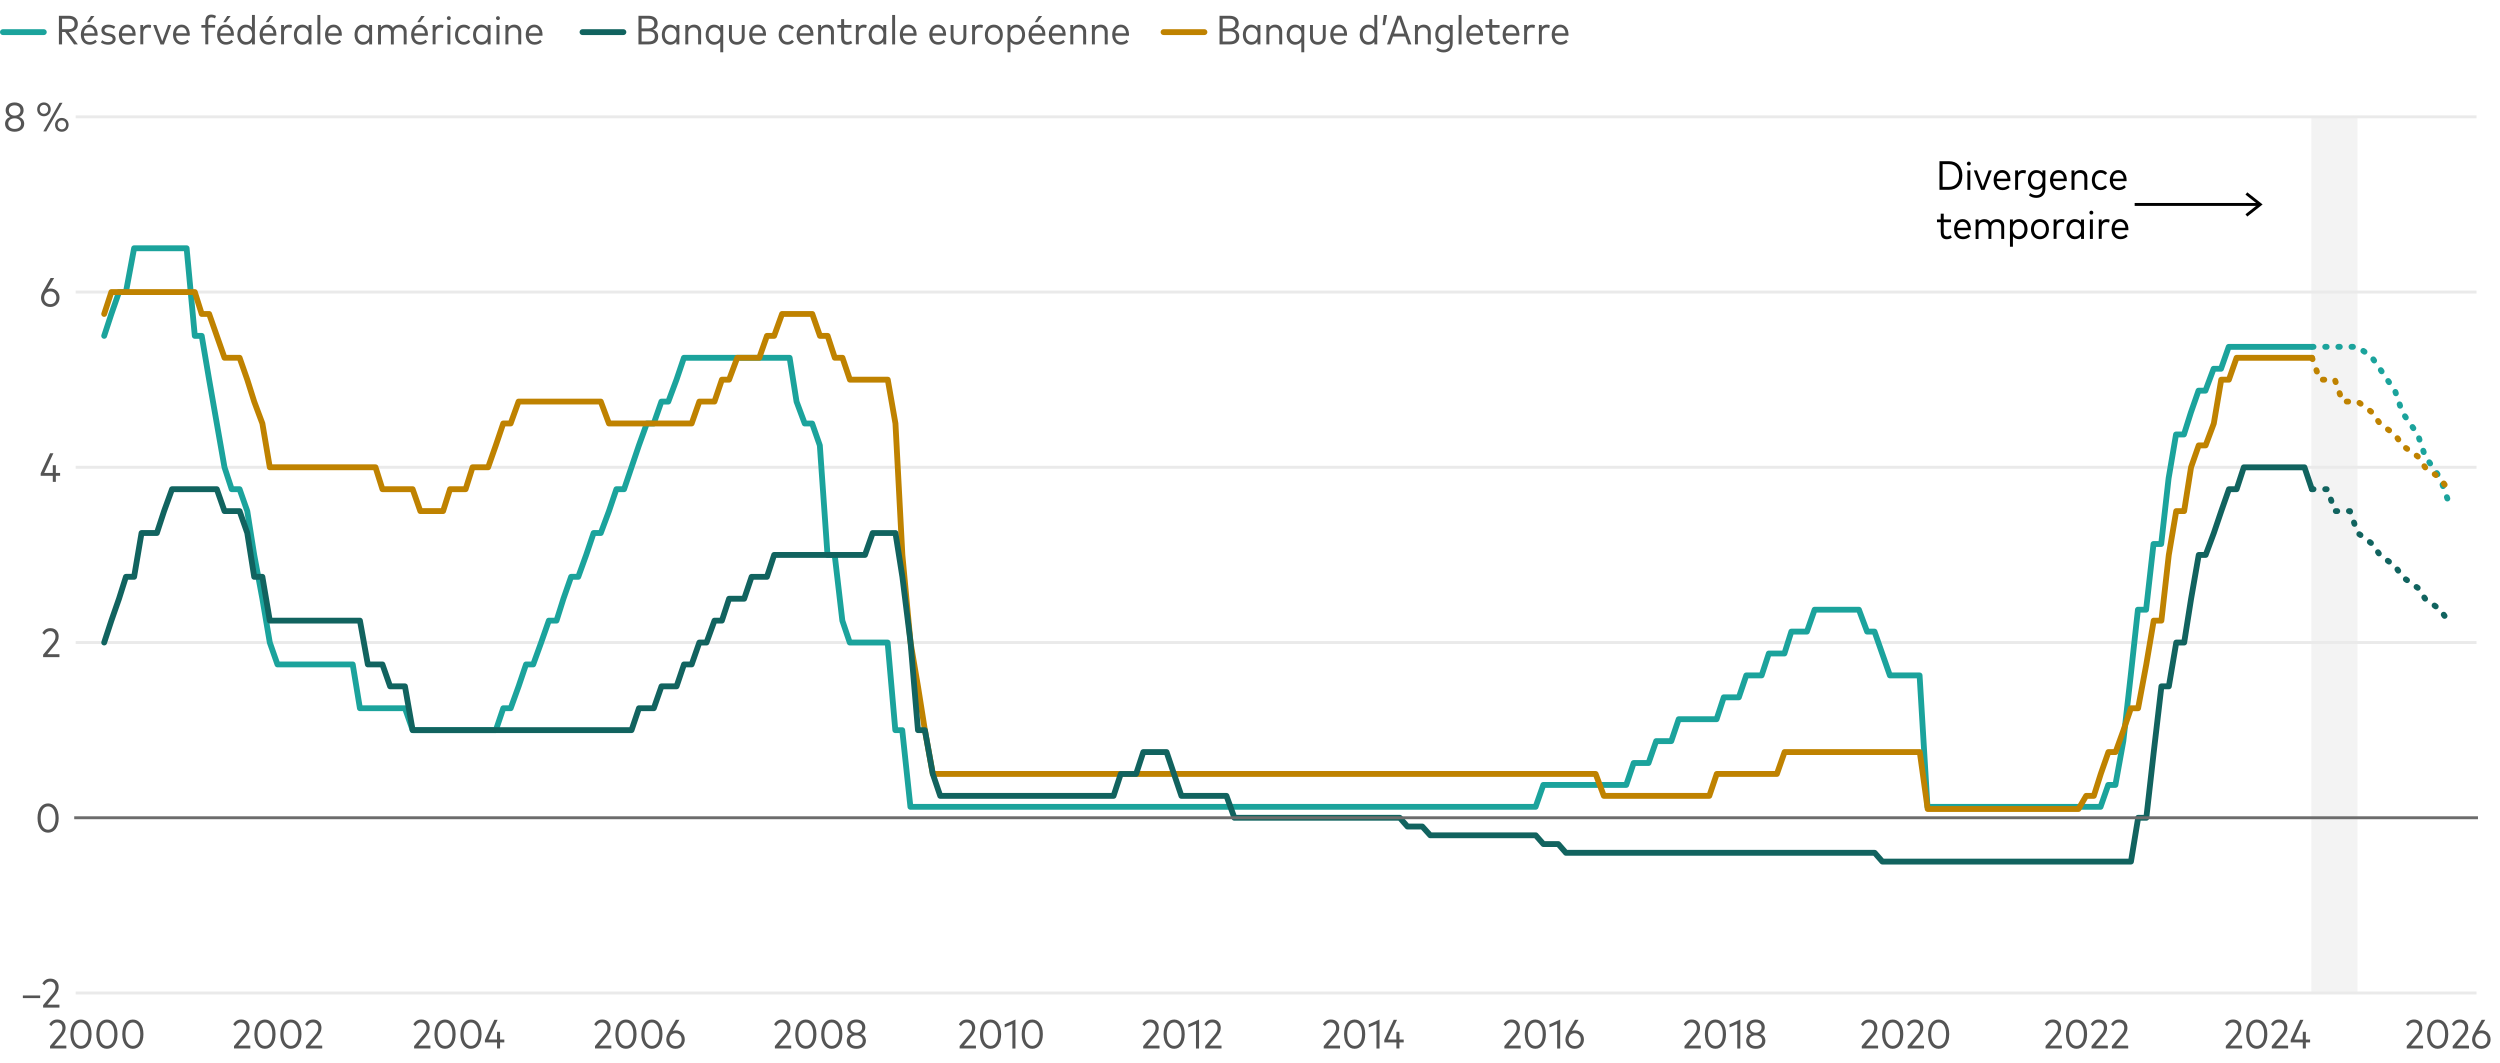 <?xml version="1.0" encoding="UTF-8"?>
<svg id="exportSvg" xmlns="http://www.w3.org/2000/svg" xmlns:xlink="http://www.w3.org/1999/xlink" viewBox="0 0 856 364">
  <defs>
    <style>
      .cls-1, .cls-2, .cls-3, .cls-4, .cls-5, .cls-6, .cls-7, .cls-8, .cls-9, .cls-10, .cls-11, .cls-12, .cls-13 {
        fill: none;
      }

      .cls-1, .cls-2, .cls-3, .cls-5, .cls-6, .cls-7, .cls-8, .cls-10, .cls-12 {
        stroke-linecap: round;
        stroke-width: 2px;
      }

      .cls-1, .cls-2, .cls-6 {
        stroke: #1ba39c;
      }

      .cls-14 {
        fill: #545454;
      }

      .cls-14, .cls-4, .cls-15, .cls-16 {
        stroke-width: 0px;
      }

      .cls-2, .cls-3, .cls-6, .cls-7, .cls-8, .cls-12 {
        stroke-linejoin: round;
      }

      .cls-17 {
        clip-path: url(#clippath);
      }

      .cls-3, .cls-6, .cls-7 {
        stroke-dasharray: 0 0 .5 4;
      }

      .cls-3, .cls-8, .cls-10 {
        stroke: #11635f;
      }

      .cls-5, .cls-7, .cls-12 {
        stroke: #bf8200;
      }

      .cls-15 {
        fill: rgba(136, 136, 136, .1);
      }

      .cls-16 {
        fill: #000;
      }

      .cls-9 {
        stroke: #000;
      }

      .cls-11 {
        stroke: #eaeaea;
      }

      .cls-18 {
        isolation: isolate;
      }

      .cls-13 {
        stroke: #6c6c6c;
        stroke-linecap: square;
      }
    </style>
    <clipPath id="clippath">
      <rect class="cls-4" width="856" height="364"/>
    </clipPath>
  </defs>
  <g id="_svelte-dw-svg" data-name="  svelte-dw-svg">
    <g id="outer-container-svg_dw-chart-styles-svg_datawrapper-hX7iH-1d43c0f-svg_svelte-13lpkhe-svg_static-svg" data-name="outer-container-svg dw-chart-styles-svg datawrapper-hX7iH-1d43c0f-svg svelte-13lpkhe-svg static-svg">
      <g id="chart-svg">
        <rect class="cls-15" x="791.41" y="40" width="15.8" height="300"/>
        <g class="cls-17">
          <g id="svg-main-svg">
            <g id="group-svg">
              <g id="y-grid-svg">
                <g id="y-grid-lines-svg_grid-y-svg_datawrapper-hX7iH-uc3g0i-svg" data-name="y-grid-lines-svg grid-y-svg datawrapper-hX7iH-uc3g0i-svg">
                  <line class="cls-11" x1="25.91" y1="40" x2="847.96" y2="40"/>
                  <line class="cls-11" x1="25.91" y1="100" x2="847.96" y2="100"/>
                  <line class="cls-11" x1="25.91" y1="160" x2="847.96" y2="160"/>
                  <line class="cls-11" x1="25.91" y1="220" x2="847.96" y2="220"/>
                  <line class="cls-11" x1="25.91" y1="340" x2="847.96" y2="340"/>
                </g>
              </g>
              <g id="lines-svg">
                <g id="US-svg_federal-svg_funds-svg_rate-svg" data-name="US-svg federal-svg funds-svg rate-svg">
                  <path id="US_federal_funds_rate" data-name="US federal funds rate" class="cls-2" d="M35.67,115l2.46-7.5,2.62-7.5h2.37l2.8-15h17.98l2.8,30h2.37l2.54,15,2.63,15,2.63,15,2.46,7.5h2.71l2.63,7.5,2.37,15,2.8,15,2.54,15,2.63,7.5h25.77l2.46,15h15.43l2.63,7.5h28.49l2.54-7.5h2.54l2.71-7.5,2.54-7.5h2.46l2.72-7.5,2.63-7.5h2.63l2.37-7.5,2.62-7.5h2.46l2.71-7.5,2.54-7.5h2.46l2.8-7.5,2.54-7.5h2.63l2.54-7.5,2.54-7.5,2.71-7.5h2.37l2.62-7.5h2.37l2.8-7.5,2.54-7.5h36.2l2.37,15,2.8,7.5h2.54l2.63,7.5,2.63,37.5h2.46l2.62,22.5,2.54,7.5h12.97l2.63,30h2.37l2.8,26.25h214.07l2.63-7.5h28.4l2.54-7.5h5.09l2.62-7.5h5.17l2.54-7.5h12.97l2.46-7.5h5.17l2.54-7.5h5.26l2.46-7.5h5.34l2.37-7.5h5.34l2.63-7.5h15.17l2.8,7.5h2.54l2.63,7.5,2.63,7.5h10.17l2.71,45h59.26l2.62-7.5h2.46l2.71-15,2.54-22.5,2.46-22.5h2.8l2.54-22.5h2.63l2.54-22.5,2.54-15h2.71l2.37-7.5,2.62-7.5h2.37l2.8-7.5h2.54l2.63-7.5h28.4"/>
                </g>
                <g id="US-svg_federal-svg_funds-svg_rate-svg_forecast-svg" data-name="US-svg federal-svg funds-svg rate-svg forecast-svg">
                  <path id="US_federal_funds_rate_forecast" data-name="US federal funds rate forecast" class="cls-6" d="M791.65,118.75h15.6l2.63,1.88,2.37,1.88,2.62,3.75,2.54,3.75,2.63,3.75,2.54,7.5,2.63,3.75,2.63,3.75,2.54,7.5,2.63,3.75,2.54,3.75,2.63,7.5"/>
                </g>
                <g id="BoE-svg_Bank-svg_Rate-svg" data-name="BoE-svg Bank-svg Rate-svg">
                  <path id="BoE_Bank_Rate" data-name="BoE Bank Rate" class="cls-12" d="M35.67,107.5l2.46-7.5h28.57l2.37,7.5h2.54l2.63,7.5,2.63,7.5h5.17l2.63,7.5,2.37,7.5,2.8,7.5,2.54,15h36.2l2.37,7.5h10.34l2.63,7.5h7.8l2.37-7.5h5.34l2.37-7.5h5.34l2.63-7.5,2.54-7.5h2.54l2.71-7.5h28.15l2.8,7.5h28.32l2.63-7.5h5.18l2.54-7.5h2.46l2.8-7.5h7.54l2.63-7.5h2.46l2.71-7.5h10.35l2.63,7.5h2.63l2.46,7.5h2.62l2.54,7.5h12.97l2.63,15,2.37,45,2.8,30,2.54,15,2.37,15,2.71,15h226.96l2.8,7.5h36.12l2.54-7.5h20.6l2.63-7.5h46.29l2.71,19.5h51.63l2.63-4.5h2.63l2.37-7.5,2.62-7.5h2.46l2.71-7.5,2.54-7.5h2.46l2.8-15,2.54-15h2.63l2.54-22.5,2.54-15h2.71l2.37-15,2.62-7.5h2.37l2.8-7.5,2.54-15h2.63l2.63-7.5h25.77"/>
                </g>
                <g id="BoE-svg_Bank-svg_Rate-svg_forecast-svg" data-name="BoE-svg Bank-svg Rate-svg forecast-svg">
                  <path id="BoE_Bank_Rate_forecast" data-name="BoE Bank Rate forecast" class="cls-7" d="M791.65,122.5l2.63,7.5h5.17l2.63,7.5h5.17l2.63,1.88,2.37,1.88,2.62,3.75,2.54,1.88,2.63,1.88,2.54,3.75,2.63,1.88,2.63,1.88,2.54,3.75,2.63,1.88,2.54,1.88,2.63,3.75"/>
                </g>
                <g id="ECB-svg_deposit-svg_rate-svg" data-name="ECB-svg deposit-svg rate-svg">
                  <path id="ECB_deposit_rate" data-name="ECB deposit rate" class="cls-8" d="M35.67,220l2.46-7.5,2.62-7.5,2.37-7.5h2.8l2.54-15h5.26l2.46-7.5,2.72-7.5h15.34l2.63,7.5h5.17l2.63,7.5,2.37,15h2.8l2.54,15h30.86l2.71,15h5l2.62,7.5h5.09l2.63,15h74.95l2.54-7.5h5.09l2.62-7.5h5.17l2.54-7.5h2.63l2.63-7.5h2.46l2.72-7.5h2.54l2.46-7.5h5.17l2.54-7.5h5.26l2.46-7.5h31.11l2.63-7.5h7.8l2.37,15,2.8,22.5,2.54,30h2.37l2.71,15,2.54,7.5h59.35l2.46-7.5h5.26l2.46-7.5h7.97l2.54,7.5,2.54,7.5h15.43l2.71,7.5h56.63l2.63,3h5.09l2.71,3h36.12l2.63,3h5.09l2.62,3h105.72l2.63,3h85.12l2.46-15h2.8l2.54-22.5,2.63-22.5h2.54l2.54-15h2.71l2.37-15,2.62-15h2.37l2.8-7.5,2.54-7.5,2.63-7.5h2.63l2.46-7.5h20.77l2.54,7.5"/>
                </g>
                <g id="ECB-svg_deposit-svg_rate-svg_forecast-svg" data-name="ECB-svg deposit-svg rate-svg forecast-svg">
                  <path id="ECB_deposit_rate_forecast" data-name="ECB deposit rate forecast" class="cls-3" d="M791.65,167.5h5.26l2.54,7.5h5.18l2.63,7.5,2.63,1.88,2.37,1.88,2.62,3.75,2.54,1.88,2.63,1.88,2.54,3.75,2.63,1.88,2.63,1.88,2.54,3.75,2.63,1.88,2.54,1.88,2.63,3.75"/>
                </g>
              </g>
              <g id="x-grid-svg">
                <g id="x-tick-labels-svg_date-axis-svg_grid-x-svg_datawrapper-hX7iH-7mwb1b-svg" data-name="x-tick-labels-svg date-axis-svg grid-x-svg datawrapper-hX7iH-7mwb1b-svg">
                  <g class="cls-18">
                    <g class="cls-18">
                      <path class="cls-14" d="M17.13,359v-.83l3.34-4.01c.53-.63.9-1.32.9-2.16,0-1.07-.64-1.9-1.82-1.9-1,0-1.56.57-1.97,1.25l-.71-.62c.46-.81,1.27-1.65,2.75-1.65,1.81,0,2.84,1.23,2.84,2.88,0,1.16-.55,2.04-1.18,2.8l-2.7,3.25h4.14v.99h-5.58Z"/>
                      <path class="cls-14" d="M24.11,354.1c0-3.21,1.55-5.01,3.62-5.01s3.62,1.8,3.62,5.01-1.55,5.01-3.62,5.01-3.62-1.8-3.62-5.01ZM30.26,354.1c0-2.63-1.09-4-2.54-4s-2.54,1.37-2.54,4,1.09,4,2.54,4,2.54-1.37,2.54-4Z"/>
                      <path class="cls-14" d="M32.99,354.1c0-3.21,1.55-5.01,3.62-5.01s3.62,1.8,3.62,5.01-1.55,5.01-3.62,5.01-3.62-1.8-3.62-5.01ZM39.15,354.1c0-2.63-1.09-4-2.54-4s-2.54,1.37-2.54,4,1.09,4,2.54,4,2.54-1.37,2.54-4Z"/>
                      <path class="cls-14" d="M41.87,354.1c0-3.21,1.55-5.01,3.62-5.01s3.62,1.8,3.62,5.01-1.55,5.01-3.62,5.01-3.62-1.8-3.62-5.01ZM48.03,354.1c0-2.63-1.09-4-2.54-4s-2.54,1.37-2.54,4,1.09,4,2.54,4,2.54-1.37,2.54-4Z"/>
                    </g>
                  </g>
                  <g class="cls-18">
                    <g class="cls-18">
                      <path class="cls-14" d="M80.12,359v-.83l3.34-4.01c.53-.63.9-1.32.9-2.16,0-1.07-.64-1.9-1.82-1.9-1,0-1.56.57-1.97,1.25l-.71-.62c.46-.81,1.27-1.65,2.75-1.65,1.81,0,2.84,1.23,2.84,2.88,0,1.16-.55,2.04-1.18,2.8l-2.7,3.25h4.14v.99h-5.58Z"/>
                      <path class="cls-14" d="M87.1,354.1c0-3.21,1.55-5.01,3.62-5.01s3.62,1.8,3.62,5.01-1.55,5.01-3.62,5.01-3.62-1.8-3.62-5.01ZM93.25,354.1c0-2.63-1.09-4-2.54-4s-2.54,1.37-2.54,4,1.09,4,2.54,4,2.54-1.37,2.54-4Z"/>
                      <path class="cls-14" d="M95.98,354.1c0-3.21,1.55-5.01,3.62-5.01s3.62,1.8,3.62,5.01-1.55,5.01-3.62,5.01-3.62-1.8-3.62-5.01ZM102.13,354.1c0-2.63-1.09-4-2.54-4s-2.54,1.37-2.54,4,1.09,4,2.54,4,2.54-1.37,2.54-4Z"/>
                      <path class="cls-14" d="M104.74,359v-.83l3.34-4.01c.53-.63.9-1.32.9-2.16,0-1.07-.64-1.9-1.82-1.9-1,0-1.56.57-1.97,1.25l-.71-.62c.46-.81,1.27-1.65,2.75-1.65,1.81,0,2.84,1.23,2.84,2.88,0,1.16-.55,2.04-1.18,2.8l-2.7,3.25h4.14v.99h-5.57Z"/>
                    </g>
                  </g>
                  <g class="cls-18">
                    <g class="cls-18">
                      <path class="cls-14" d="M141.79,359v-.83l3.34-4.01c.53-.63.9-1.32.9-2.16,0-1.07-.64-1.9-1.82-1.9-1,0-1.56.57-1.97,1.25l-.71-.62c.46-.81,1.27-1.65,2.75-1.65,1.81,0,2.84,1.23,2.84,2.88,0,1.16-.55,2.04-1.18,2.8l-2.7,3.25h4.14v.99h-5.58Z"/>
                      <path class="cls-14" d="M148.76,354.1c0-3.21,1.55-5.01,3.62-5.01s3.62,1.8,3.62,5.01-1.55,5.01-3.62,5.01-3.62-1.8-3.62-5.01ZM154.92,354.1c0-2.63-1.09-4-2.54-4s-2.54,1.37-2.54,4,1.09,4,2.54,4,2.54-1.37,2.54-4Z"/>
                      <path class="cls-14" d="M157.64,354.1c0-3.21,1.55-5.01,3.62-5.01s3.62,1.8,3.62,5.01-1.55,5.01-3.62,5.01-3.62-1.8-3.62-5.01ZM163.8,354.1c0-2.63-1.09-4-2.54-4s-2.54,1.37-2.54,4,1.09,4,2.54,4,2.54-1.37,2.54-4Z"/>
                      <path class="cls-14" d="M170.18,359v-2.09h-4.15v-.82l3.22-6.9h1.14l-3.14,6.74h2.93v-2.64h1.04v2.64h1.46v.98h-1.46v2.09h-1.04Z"/>
                    </g>
                  </g>
                  <g class="cls-18">
                    <g class="cls-18">
                      <path class="cls-14" d="M203.73,359v-.83l3.34-4.01c.53-.63.9-1.32.9-2.16,0-1.07-.64-1.9-1.82-1.9-1,0-1.56.57-1.97,1.25l-.71-.62c.46-.81,1.27-1.65,2.75-1.65,1.81,0,2.84,1.23,2.84,2.88,0,1.16-.55,2.04-1.18,2.8l-2.7,3.25h4.14v.99h-5.58Z"/>
                      <path class="cls-14" d="M210.71,354.1c0-3.21,1.55-5.01,3.62-5.01s3.62,1.8,3.62,5.01-1.55,5.01-3.62,5.01-3.62-1.8-3.62-5.01ZM216.86,354.1c0-2.63-1.09-4-2.54-4s-2.54,1.37-2.54,4,1.09,4,2.54,4,2.54-1.37,2.54-4Z"/>
                      <path class="cls-14" d="M219.59,354.1c0-3.21,1.55-5.01,3.62-5.01s3.62,1.8,3.62,5.01-1.55,5.01-3.62,5.01-3.62-1.8-3.62-5.01ZM225.75,354.1c0-2.63-1.09-4-2.54-4s-2.54,1.37-2.54,4,1.09,4,2.54,4,2.54-1.37,2.54-4Z"/>
                      <path class="cls-14" d="M228.14,355.95c0-.76.24-1.46.66-2.19l2.61-4.57h1.22l-2.27,3.84c.31-.15.69-.23,1.12-.23,1.7,0,2.99,1.33,2.99,3.14s-1.33,3.17-3.17,3.17-3.17-1.34-3.17-3.16ZM233.4,355.95c0-1.28-.86-2.18-2.09-2.18s-2.09.9-2.09,2.18.87,2.19,2.09,2.19,2.09-.9,2.09-2.19Z"/>
                    </g>
                  </g>
                  <g class="cls-18">
                    <g class="cls-18">
                      <path class="cls-14" d="M265.32,359v-.83l3.34-4.01c.53-.63.9-1.32.9-2.16,0-1.07-.64-1.9-1.82-1.9-1,0-1.56.57-1.97,1.25l-.71-.62c.46-.81,1.27-1.65,2.75-1.65,1.81,0,2.84,1.23,2.84,2.88,0,1.16-.55,2.04-1.18,2.8l-2.7,3.25h4.14v.99h-5.58Z"/>
                      <path class="cls-14" d="M272.3,354.1c0-3.21,1.55-5.01,3.62-5.01s3.62,1.8,3.62,5.01-1.55,5.01-3.62,5.01-3.62-1.8-3.62-5.01ZM278.45,354.1c0-2.63-1.09-4-2.54-4s-2.54,1.37-2.54,4,1.09,4,2.54,4,2.54-1.37,2.54-4Z"/>
                      <path class="cls-14" d="M281.18,354.1c0-3.21,1.55-5.01,3.62-5.01s3.62,1.8,3.62,5.01-1.55,5.01-3.62,5.01-3.62-1.8-3.62-5.01ZM287.33,354.1c0-2.63-1.09-4-2.54-4s-2.54,1.37-2.54,4,1.09,4,2.54,4,2.54-1.37,2.54-4Z"/>
                      <path class="cls-14" d="M289.93,356.39c0-1.25.76-1.99,1.73-2.35-.86-.37-1.52-1.11-1.52-2.3,0-1.69,1.37-2.66,3.07-2.66s3.07.97,3.07,2.66c0,1.19-.66,1.93-1.52,2.3.97.36,1.73,1.11,1.73,2.35,0,1.74-1.48,2.72-3.28,2.72s-3.28-.98-3.28-2.72ZM295.4,356.32c0-1.18-.98-1.81-2.19-1.81s-2.19.63-2.19,1.81.98,1.82,2.19,1.82,2.19-.62,2.19-1.82ZM295.2,351.81c0-1.15-.89-1.74-1.99-1.74s-1.98.59-1.98,1.74.88,1.78,1.98,1.78,1.99-.61,1.99-1.78Z"/>
                    </g>
                  </g>
                  <g class="cls-18">
                    <g class="cls-18">
                      <path class="cls-14" d="M328.58,359v-.83l3.34-4.01c.53-.63.9-1.32.9-2.16,0-1.07-.64-1.9-1.82-1.9-1,0-1.56.57-1.97,1.25l-.71-.62c.46-.81,1.27-1.65,2.75-1.65,1.81,0,2.84,1.23,2.84,2.88,0,1.16-.55,2.04-1.18,2.8l-2.7,3.25h4.14v.99h-5.58Z"/>
                      <path class="cls-14" d="M335.55,354.1c0-3.21,1.55-5.01,3.62-5.01s3.62,1.8,3.62,5.01-1.55,5.01-3.62,5.01-3.62-1.8-3.62-5.01ZM341.71,354.1c0-2.63-1.09-4-2.54-4s-2.54,1.37-2.54,4,1.09,4,2.54,4,2.54-1.37,2.54-4Z"/>
                      <path class="cls-14" d="M346.64,359v-8.38l-2.63,1.17v-1.08l3.68-1.62v9.92h-1.04Z"/>
                      <path class="cls-14" d="M349.83,354.1c0-3.21,1.55-5.01,3.62-5.01s3.62,1.8,3.62,5.01-1.55,5.01-3.62,5.01-3.62-1.8-3.62-5.01ZM355.98,354.1c0-2.63-1.09-4-2.54-4s-2.54,1.37-2.54,4,1.09,4,2.54,4,2.54-1.37,2.54-4Z"/>
                    </g>
                  </g>
                  <g class="cls-18">
                    <g class="cls-18">
                      <path class="cls-14" d="M391.43,359v-.83l3.34-4.01c.53-.63.9-1.32.9-2.16,0-1.07-.64-1.9-1.82-1.9-1,0-1.56.57-1.97,1.25l-.71-.62c.46-.81,1.27-1.65,2.75-1.65,1.81,0,2.84,1.23,2.84,2.88,0,1.16-.55,2.04-1.18,2.8l-2.7,3.25h4.14v.99h-5.58Z"/>
                      <path class="cls-14" d="M398.41,354.1c0-3.21,1.55-5.01,3.62-5.01s3.62,1.8,3.62,5.01-1.55,5.01-3.62,5.01-3.62-1.8-3.62-5.01ZM404.56,354.1c0-2.63-1.09-4-2.54-4s-2.54,1.37-2.54,4,1.09,4,2.54,4,2.54-1.37,2.54-4Z"/>
                      <path class="cls-14" d="M409.5,359v-8.38l-2.63,1.17v-1.08l3.68-1.62v9.92h-1.04Z"/>
                      <path class="cls-14" d="M412.66,359v-.83l3.34-4.01c.53-.63.9-1.32.9-2.16,0-1.07-.64-1.9-1.82-1.9-1,0-1.56.57-1.97,1.25l-.71-.62c.46-.81,1.27-1.65,2.75-1.65,1.81,0,2.84,1.23,2.84,2.88,0,1.16-.55,2.04-1.18,2.8l-2.7,3.25h4.14v.99h-5.58Z"/>
                    </g>
                  </g>
                  <g class="cls-18">
                    <g class="cls-18">
                      <path class="cls-14" d="M453.24,359v-.83l3.34-4.01c.53-.63.9-1.32.9-2.16,0-1.07-.64-1.9-1.82-1.9-1,0-1.56.57-1.97,1.25l-.71-.62c.46-.81,1.27-1.65,2.75-1.65,1.81,0,2.84,1.23,2.84,2.88,0,1.16-.55,2.04-1.18,2.8l-2.7,3.25h4.14v.99h-5.58Z"/>
                      <path class="cls-14" d="M460.21,354.1c0-3.21,1.55-5.01,3.62-5.01s3.62,1.8,3.62,5.01-1.55,5.01-3.62,5.01-3.62-1.8-3.62-5.01ZM466.36,354.1c0-2.63-1.09-4-2.54-4s-2.54,1.37-2.54,4,1.09,4,2.54,4,2.54-1.37,2.54-4Z"/>
                      <path class="cls-14" d="M471.3,359v-8.38l-2.63,1.17v-1.08l3.68-1.62v9.92h-1.04Z"/>
                      <path class="cls-14" d="M478.13,359v-2.09h-4.15v-.82l3.22-6.9h1.14l-3.14,6.74h2.93v-2.64h1.04v2.64h1.46v.98h-1.46v2.09h-1.04Z"/>
                    </g>
                  </g>
                  <g class="cls-18">
                    <g class="cls-18">
                      <path class="cls-14" d="M515.1,359v-.83l3.34-4.01c.53-.63.9-1.32.9-2.16,0-1.07-.64-1.9-1.82-1.9-1,0-1.56.57-1.97,1.25l-.71-.62c.46-.81,1.27-1.65,2.75-1.65,1.81,0,2.84,1.23,2.84,2.88,0,1.16-.55,2.04-1.18,2.8l-2.7,3.25h4.14v.99h-5.58Z"/>
                      <path class="cls-14" d="M522.07,354.1c0-3.21,1.55-5.01,3.62-5.01s3.62,1.8,3.62,5.01-1.55,5.01-3.62,5.01-3.62-1.8-3.62-5.01ZM528.23,354.1c0-2.63-1.09-4-2.54-4s-2.54,1.37-2.54,4,1.09,4,2.54,4,2.54-1.37,2.54-4Z"/>
                      <path class="cls-14" d="M533.16,359v-8.38l-2.63,1.17v-1.08l3.68-1.62v9.92h-1.04Z"/>
                      <path class="cls-14" d="M536.01,355.95c0-.76.24-1.46.66-2.19l2.61-4.57h1.22l-2.27,3.84c.31-.15.69-.23,1.12-.23,1.7,0,2.99,1.33,2.99,3.14s-1.33,3.17-3.17,3.17-3.17-1.34-3.17-3.16ZM541.27,355.95c0-1.28-.86-2.18-2.09-2.18s-2.09.9-2.09,2.18.87,2.19,2.09,2.19,2.09-.9,2.09-2.19Z"/>
                    </g>
                  </g>
                  <g class="cls-18">
                    <g class="cls-18">
                      <path class="cls-14" d="M576.77,359v-.83l3.34-4.01c.53-.63.9-1.32.9-2.16,0-1.07-.64-1.9-1.82-1.9-1,0-1.56.57-1.97,1.25l-.71-.62c.46-.81,1.27-1.65,2.75-1.65,1.81,0,2.84,1.23,2.84,2.88,0,1.16-.55,2.04-1.18,2.8l-2.7,3.25h4.14v.99h-5.58Z"/>
                      <path class="cls-14" d="M583.74,354.1c0-3.21,1.55-5.01,3.62-5.01s3.62,1.8,3.62,5.01-1.55,5.01-3.62,5.01-3.62-1.8-3.62-5.01ZM589.9,354.1c0-2.63-1.09-4-2.54-4s-2.54,1.37-2.54,4,1.09,4,2.54,4,2.54-1.37,2.54-4Z"/>
                      <path class="cls-14" d="M594.83,359v-8.38l-2.63,1.17v-1.08l3.68-1.62v9.92h-1.04Z"/>
                      <path class="cls-14" d="M597.89,356.39c0-1.25.76-1.99,1.73-2.35-.86-.37-1.52-1.11-1.52-2.3,0-1.69,1.37-2.66,3.07-2.66s3.08.97,3.08,2.66c0,1.19-.66,1.93-1.52,2.3.97.36,1.73,1.11,1.73,2.35,0,1.74-1.48,2.72-3.29,2.72s-3.28-.98-3.28-2.72ZM603.35,356.32c0-1.18-.98-1.81-2.19-1.81s-2.18.63-2.18,1.81.98,1.82,2.18,1.82,2.19-.62,2.19-1.82ZM603.16,351.81c0-1.15-.89-1.74-1.99-1.74s-1.98.59-1.98,1.74.88,1.78,1.98,1.78,1.99-.61,1.99-1.78Z"/>
                    </g>
                  </g>
                  <g class="cls-18">
                    <g class="cls-18">
                      <path class="cls-14" d="M637.47,359v-.83l3.34-4.01c.53-.63.9-1.32.9-2.16,0-1.07-.64-1.9-1.82-1.9-1,0-1.56.57-1.97,1.25l-.71-.62c.46-.81,1.28-1.65,2.75-1.65,1.81,0,2.84,1.23,2.84,2.88,0,1.16-.55,2.04-1.18,2.8l-2.7,3.25h4.14v.99h-5.58Z"/>
                      <path class="cls-14" d="M644.44,354.1c0-3.21,1.55-5.01,3.62-5.01s3.62,1.8,3.62,5.01-1.55,5.01-3.62,5.01-3.62-1.8-3.62-5.01ZM650.59,354.1c0-2.63-1.09-4-2.54-4s-2.54,1.37-2.54,4,1.09,4,2.54,4,2.54-1.37,2.54-4Z"/>
                      <path class="cls-14" d="M653.2,359v-.83l3.34-4.01c.53-.63.9-1.32.9-2.16,0-1.07-.64-1.9-1.82-1.9-1,0-1.56.57-1.97,1.25l-.71-.62c.46-.81,1.27-1.65,2.75-1.65,1.81,0,2.84,1.23,2.84,2.88,0,1.16-.55,2.04-1.18,2.8l-2.7,3.25h4.14v.99h-5.57Z"/>
                      <path class="cls-14" d="M660.17,354.1c0-3.21,1.55-5.01,3.62-5.01s3.62,1.8,3.62,5.01-1.55,5.01-3.62,5.01-3.62-1.8-3.62-5.01ZM666.33,354.1c0-2.63-1.09-4-2.54-4s-2.54,1.37-2.54,4,1.09,4,2.54,4,2.54-1.37,2.54-4Z"/>
                    </g>
                  </g>
                  <g class="cls-18">
                    <g class="cls-18">
                      <path class="cls-14" d="M700.4,359v-.83l3.34-4.01c.53-.63.9-1.32.9-2.16,0-1.07-.64-1.9-1.82-1.9-1,0-1.56.57-1.97,1.25l-.71-.62c.46-.81,1.28-1.65,2.75-1.65,1.81,0,2.84,1.23,2.84,2.88,0,1.16-.55,2.04-1.18,2.8l-2.7,3.25h4.14v.99h-5.58Z"/>
                      <path class="cls-14" d="M707.38,354.1c0-3.21,1.55-5.01,3.62-5.01s3.62,1.8,3.62,5.01-1.55,5.01-3.62,5.01-3.62-1.8-3.62-5.01ZM713.53,354.1c0-2.63-1.09-4-2.54-4s-2.54,1.37-2.54,4,1.09,4,2.54,4,2.54-1.37,2.54-4Z"/>
                      <path class="cls-14" d="M716.14,359v-.83l3.34-4.01c.53-.63.9-1.32.9-2.16,0-1.07-.64-1.9-1.82-1.9-1,0-1.56.57-1.97,1.25l-.71-.62c.46-.81,1.27-1.65,2.75-1.65,1.81,0,2.84,1.23,2.84,2.88,0,1.16-.55,2.04-1.18,2.8l-2.7,3.25h4.14v.99h-5.57Z"/>
                      <path class="cls-14" d="M723.1,359v-.83l3.34-4.01c.53-.63.9-1.32.9-2.16,0-1.07-.64-1.9-1.82-1.9-1,0-1.56.57-1.97,1.25l-.71-.62c.46-.81,1.27-1.65,2.75-1.65,1.81,0,2.84,1.23,2.84,2.88,0,1.16-.55,2.04-1.18,2.8l-2.7,3.25h4.14v.99h-5.57Z"/>
                    </g>
                  </g>
                  <g class="cls-18">
                    <g class="cls-18">
                      <path class="cls-14" d="M762.12,359v-.83l3.34-4.01c.53-.63.9-1.32.9-2.16,0-1.07-.64-1.9-1.82-1.9-1,0-1.56.57-1.97,1.25l-.71-.62c.46-.81,1.28-1.65,2.75-1.65,1.81,0,2.84,1.23,2.84,2.88,0,1.16-.55,2.04-1.18,2.8l-2.7,3.25h4.14v.99h-5.58Z"/>
                      <path class="cls-14" d="M769.09,354.1c0-3.21,1.55-5.01,3.62-5.01s3.62,1.8,3.62,5.01-1.55,5.01-3.62,5.01-3.62-1.8-3.62-5.01ZM775.25,354.1c0-2.63-1.09-4-2.54-4s-2.54,1.37-2.54,4,1.09,4,2.54,4,2.54-1.37,2.54-4Z"/>
                      <path class="cls-14" d="M777.86,359v-.83l3.34-4.01c.53-.63.9-1.32.9-2.16,0-1.07-.64-1.9-1.82-1.9-1,0-1.56.57-1.97,1.25l-.71-.62c.46-.81,1.27-1.65,2.75-1.65,1.81,0,2.84,1.23,2.84,2.88,0,1.16-.55,2.04-1.18,2.8l-2.7,3.25h4.14v.99h-5.57Z"/>
                      <path class="cls-14" d="M788.48,359v-2.09h-4.15v-.82l3.22-6.9h1.14l-3.14,6.74h2.93v-2.64h1.04v2.64h1.46v.98h-1.46v2.09h-1.04Z"/>
                    </g>
                  </g>
                  <g class="cls-18">
                    <g class="cls-18">
                      <path class="cls-14" d="M824.07,359v-.83l3.34-4.01c.53-.63.9-1.32.9-2.16,0-1.07-.64-1.9-1.82-1.9-1,0-1.56.57-1.97,1.25l-.71-.62c.46-.81,1.28-1.65,2.75-1.65,1.81,0,2.84,1.23,2.84,2.88,0,1.16-.55,2.04-1.18,2.8l-2.7,3.25h4.14v.99h-5.58Z"/>
                      <path class="cls-14" d="M831.04,354.1c0-3.21,1.55-5.01,3.62-5.01s3.62,1.8,3.62,5.01-1.55,5.01-3.62,5.01-3.62-1.8-3.62-5.01ZM837.2,354.1c0-2.63-1.09-4-2.54-4s-2.54,1.37-2.54,4,1.09,4,2.54,4,2.54-1.37,2.54-4Z"/>
                      <path class="cls-14" d="M839.8,359v-.83l3.34-4.01c.53-.63.9-1.32.9-2.16,0-1.07-.64-1.9-1.82-1.9-1,0-1.56.57-1.97,1.25l-.71-.62c.46-.81,1.27-1.65,2.75-1.65,1.81,0,2.84,1.23,2.84,2.88,0,1.16-.55,2.04-1.18,2.8l-2.7,3.25h4.14v.99h-5.57Z"/>
                      <path class="cls-14" d="M846.45,355.95c0-.76.24-1.46.66-2.19l2.61-4.57h1.22l-2.27,3.84c.31-.15.69-.23,1.12-.23,1.7,0,2.99,1.33,2.99,3.14s-1.33,3.17-3.17,3.17-3.17-1.34-3.17-3.16ZM851.7,355.95c0-1.28-.86-2.18-2.09-2.18s-2.09.9-2.09,2.18.87,2.19,2.09,2.19,2.09-.9,2.09-2.19Z"/>
                    </g>
                  </g>
                </g>
              </g>
              <g id="y-grid-svg-2" data-name="y-grid-svg">
                <g id="y-tick-labels-svg_number-axis-svg_grid-y-svg_datawrapper-hX7iH-1bdw23p-svg" data-name="y-tick-labels-svg number-axis-svg grid-y-svg datawrapper-hX7iH-1bdw23p-svg">
                  <g class="cls-18">
                    <g class="cls-18">
                      <path class="cls-14" d="M7.83,341.75v-.9h5.92v.9h-5.92Z"/>
                      <path class="cls-14" d="M14.76,345v-.83l3.34-4.01c.53-.63.9-1.32.9-2.16,0-1.07-.64-1.9-1.82-1.9-1,0-1.56.57-1.97,1.25l-.71-.62c.46-.81,1.27-1.65,2.75-1.65,1.81,0,2.84,1.23,2.84,2.88,0,1.16-.55,2.04-1.18,2.8l-2.7,3.25h4.14v.99h-5.57Z"/>
                    </g>
                  </g>
                  <g class="cls-18">
                    <g class="cls-18">
                      <path class="cls-14" d="M12.85,280.1c0-3.21,1.55-5.01,3.62-5.01s3.62,1.8,3.62,5.01-1.55,5.01-3.62,5.01-3.62-1.8-3.62-5.01ZM19.01,280.1c0-2.63-1.09-4-2.54-4s-2.54,1.37-2.54,4,1.09,4,2.54,4,2.54-1.37,2.54-4Z"/>
                    </g>
                  </g>
                  <g class="cls-18">
                    <g class="cls-18">
                      <path class="cls-14" d="M14.76,225v-.83l3.34-4.01c.53-.63.9-1.32.9-2.16,0-1.07-.64-1.9-1.82-1.9-1,0-1.56.57-1.97,1.25l-.71-.62c.46-.81,1.27-1.65,2.75-1.65,1.81,0,2.84,1.23,2.84,2.88,0,1.16-.55,2.04-1.18,2.8l-2.7,3.25h4.14v.99h-5.58Z"/>
                    </g>
                  </g>
                  <g class="cls-18">
                    <g class="cls-18">
                      <path class="cls-14" d="M18.08,165v-2.09h-4.15v-.82l3.22-6.9h1.14l-3.14,6.74h2.93v-2.64h1.04v2.64h1.46v.98h-1.46v2.09h-1.04Z"/>
                    </g>
                  </g>
                  <g class="cls-18">
                    <g class="cls-18">
                      <path class="cls-14" d="M14.05,101.95c0-.76.24-1.46.66-2.19l2.61-4.57h1.22l-2.27,3.84c.31-.15.69-.23,1.12-.23,1.7,0,2.99,1.33,2.99,3.14s-1.33,3.17-3.17,3.17-3.17-1.34-3.17-3.16ZM19.3,101.95c0-1.28-.86-2.18-2.09-2.18s-2.09.9-2.09,2.18.87,2.19,2.09,2.19,2.09-.9,2.09-2.19Z"/>
                    </g>
                  </g>
                  <g class="cls-18">
                    <g class="cls-18">
                      <path class="cls-14" d="M1.73,42.39c0-1.25.76-1.99,1.73-2.35-.86-.37-1.52-1.11-1.52-2.3,0-1.69,1.37-2.66,3.07-2.66s3.07.97,3.07,2.66c0,1.19-.66,1.93-1.52,2.3.97.36,1.73,1.11,1.73,2.35,0,1.74-1.48,2.72-3.28,2.72s-3.28-.98-3.28-2.72ZM7.2,42.32c0-1.18-.98-1.81-2.19-1.81s-2.19.63-2.19,1.81.98,1.82,2.19,1.82,2.19-.62,2.19-1.82ZM7,37.81c0-1.15-.89-1.74-1.99-1.74s-1.98.59-1.98,1.74.88,1.78,1.98,1.78,1.99-.61,1.99-1.78Z"/>
                      <path class="cls-14" d="M12.73,37.44c0-1.37.99-2.37,2.3-2.37s2.34,1,2.34,2.37-1,2.37-2.34,2.37-2.3-.99-2.3-2.37ZM16.48,37.44c0-.9-.62-1.53-1.45-1.53s-1.42.63-1.42,1.53.61,1.53,1.42,1.53,1.45-.63,1.45-1.53ZM14.82,45l5.58-9.81h1l-5.58,9.81h-1ZM18.85,42.75c0-1.38.99-2.37,2.31-2.37s2.33.99,2.33,2.37-1,2.37-2.33,2.37-2.31-.99-2.31-2.37ZM22.61,42.75c0-.9-.61-1.53-1.44-1.53s-1.42.63-1.42,1.53.61,1.53,1.42,1.53,1.44-.63,1.44-1.53Z"/>
                    </g>
                  </g>
                </g>
                <g id="y-base-lines-svg_grid-y-svg_datawrapper-hX7iH-1iqv4hk-svg" data-name="y-base-lines-svg grid-y-svg datawrapper-hX7iH-1iqv4hk-svg">
                  <line class="cls-13" x1="847.96" y1="280" x2="25.91" y2="280"/>
                </g>
              </g>
            </g>
          </g>
        </g>
        <g class="cls-18">
          <g class="cls-18">
            <path class="cls-14" d="M20.17,15.2V5.4h3.29c2.03,0,3.19,1.02,3.19,2.79s-1.2,2.76-3.14,2.77l3.15,4.24h-1.3l-3.06-4.24h-1.05v4.24h-1.08ZM21.25,10h2.21c1.33,0,2.08-.62,2.08-1.81s-.76-1.78-2.08-1.78h-2.21v3.59Z"/>
            <path class="cls-14" d="M27.68,11.88c0-2.09,1.21-3.45,2.95-3.45,1.64,0,2.8,1.34,2.8,3.43,0,.13,0,.26-.02.37h-4.69c.12,1.44.95,2.17,2.06,2.17.76,0,1.37-.31,1.85-.79l.54.69c-.73.74-1.57,1-2.46,1-1.81,0-3.03-1.32-3.03-3.43ZM32.41,11.4c-.1-1.25-.79-2.05-1.79-2.05-1.06,0-1.75.79-1.88,2.05h3.68ZM29.8,7.59l1.34-2.11h1.18l-1.58,2.11h-.95Z"/>
            <path class="cls-14" d="M34.53,14.51l.48-.75c.45.38,1.06.67,1.97.67.96,0,1.6-.37,1.6-1.06,0-.52-.39-.85-1.27-1.02l-.69-.12c-1.32-.23-1.89-.91-1.89-1.85,0-1.21.97-1.94,2.4-1.94.92,0,1.74.27,2.31.7l-.44.76c-.41-.29-1.11-.57-1.84-.57-.83,0-1.39.4-1.39,1.03,0,.55.41.85,1.25,1l.67.12c1.24.22,1.91.83,1.91,1.83,0,1.23-1.04,2-2.61,2-.89,0-1.79-.25-2.46-.81Z"/>
            <path class="cls-14" d="M40.69,11.88c0-2.09,1.21-3.45,2.95-3.45,1.64,0,2.8,1.34,2.8,3.43,0,.13,0,.26-.02.37h-4.69c.12,1.44.95,2.17,2.06,2.17.76,0,1.37-.31,1.85-.79l.54.69c-.73.74-1.57,1-2.46,1-1.81,0-3.03-1.32-3.03-3.43ZM45.41,11.4c-.1-1.25-.79-2.05-1.79-2.05-1.06,0-1.75.79-1.88,2.05h3.68Z"/>
            <path class="cls-14" d="M48.05,15.2v-6.65h.97v.83c.39-.62,1-.95,1.77-.95.39,0,.71.06.99.2l-.22,1c-.26-.13-.62-.2-.95-.2-.94,0-1.56.75-1.56,1.87v3.89h-1Z"/>
            <path class="cls-14" d="M54.96,15.22l-2.51-6.67h1.07l2.02,5.59,2.02-5.59h1.04l-2.49,6.67h-1.15Z"/>
            <path class="cls-14" d="M59.24,11.88c0-2.09,1.21-3.45,2.95-3.45,1.64,0,2.8,1.34,2.8,3.43,0,.13,0,.26-.02.37h-4.69c.12,1.44.95,2.17,2.06,2.17.76,0,1.37-.31,1.85-.79l.54.69c-.73.74-1.57,1-2.46,1-1.81,0-3.03-1.32-3.03-3.43ZM63.97,11.4c-.1-1.25-.79-2.05-1.79-2.05-1.06,0-1.75.79-1.88,2.05h3.68Z"/>
            <path class="cls-14" d="M70.3,15.2v-5.73h-1.35v-.92h1.35v-1.2c0-1.43.64-2.35,2.03-2.35.69,0,1.23.2,1.64.46l-.36.83c-.31-.19-.72-.34-1.16-.34-.8,0-1.14.51-1.14,1.39v1.2h2.33v.92h-2.33v5.73h-1Z"/>
            <path class="cls-14" d="M74.33,11.88c0-2.09,1.21-3.45,2.95-3.45,1.64,0,2.8,1.34,2.8,3.43,0,.13,0,.26-.02.37h-4.69c.12,1.44.95,2.17,2.06,2.17.76,0,1.37-.31,1.85-.79l.54.69c-.73.74-1.57,1-2.46,1-1.81,0-3.03-1.32-3.03-3.43ZM79.06,11.4c-.1-1.25-.79-2.05-1.79-2.05-1.06,0-1.75.79-1.88,2.05h3.68ZM76.45,7.59l1.34-2.11h1.18l-1.58,2.11h-.95Z"/>
            <path class="cls-14" d="M81.27,11.88c0-2.04,1.21-3.44,2.86-3.44.95,0,1.66.38,2.14.97v-4.29h1v10.09h-.99v-.88c-.48.6-1.2.99-2.16.99-1.65,0-2.86-1.39-2.86-3.44ZM86.33,11.88c0-1.5-.83-2.49-2.02-2.49s-2.02,1-2.02,2.49.81,2.49,2.02,2.49,2.02-.98,2.02-2.49Z"/>
            <path class="cls-14" d="M88.89,11.88c0-2.09,1.21-3.45,2.95-3.45,1.64,0,2.8,1.34,2.8,3.43,0,.13,0,.26-.02.37h-4.69c.12,1.44.95,2.17,2.06,2.17.76,0,1.37-.31,1.85-.79l.54.69c-.73.74-1.57,1-2.46,1-1.81,0-3.03-1.32-3.03-3.43ZM93.62,11.4c-.1-1.25-.79-2.05-1.79-2.05-1.06,0-1.75.79-1.88,2.05h3.68ZM91.01,7.59l1.34-2.11h1.18l-1.58,2.11h-.95Z"/>
            <path class="cls-14" d="M96.25,15.2v-6.65h.97v.83c.39-.62,1-.95,1.77-.95.39,0,.71.06.99.2l-.22,1c-.26-.13-.62-.2-.95-.2-.94,0-1.56.75-1.56,1.87v3.89h-1Z"/>
            <path class="cls-14" d="M100.63,11.88c0-2.04,1.22-3.44,2.87-3.44.97,0,1.68.43,2.15,1.09v-.97h.99v6.65h-.99v-.99c-.47.67-1.18,1.1-2.16,1.1-1.65,0-2.86-1.39-2.86-3.44ZM105.68,11.88c0-1.5-.82-2.48-2.01-2.48s-2.02,1-2.02,2.48.81,2.48,2.02,2.48,2.01-.98,2.01-2.48Z"/>
            <path class="cls-14" d="M108.68,15.2V5.12h1v10.09h-1Z"/>
            <path class="cls-14" d="M111.29,11.88c0-2.09,1.21-3.45,2.95-3.45,1.64,0,2.8,1.34,2.8,3.43,0,.13,0,.26-.02.37h-4.69c.12,1.44.95,2.17,2.06,2.17.76,0,1.37-.31,1.85-.79l.54.69c-.73.74-1.57,1-2.46,1-1.81,0-3.03-1.32-3.03-3.43ZM116.02,11.4c-.1-1.25-.79-2.05-1.79-2.05-1.06,0-1.75.79-1.88,2.05h3.68Z"/>
            <path class="cls-14" d="M121.39,11.88c0-2.04,1.22-3.44,2.87-3.44.97,0,1.68.43,2.15,1.09v-.97h.99v6.65h-.99v-.99c-.47.67-1.18,1.1-2.16,1.1-1.65,0-2.86-1.39-2.86-3.44ZM126.45,11.88c0-1.5-.82-2.48-2.01-2.48s-2.02,1-2.02,2.48.81,2.48,2.02,2.48,2.01-.98,2.01-2.48Z"/>
            <path class="cls-14" d="M129.44,15.2v-6.65h.98v.82c.49-.65,1.25-.93,2.03-.93.95,0,1.69.42,2.09,1.14.5-.8,1.38-1.14,2.29-1.14,1.44,0,2.4.93,2.4,2.42v4.35h-1v-4.06c0-1.1-.62-1.74-1.66-1.74-.97,0-1.73.69-1.73,1.78v4.03h-1v-4.06c0-1.1-.62-1.74-1.66-1.74-.97,0-1.73.7-1.73,1.79v4.02h-1Z"/>
            <path class="cls-14" d="M140.77,11.88c0-2.09,1.21-3.45,2.95-3.45,1.64,0,2.8,1.34,2.8,3.43,0,.13,0,.26-.02.37h-4.69c.12,1.44.95,2.17,2.06,2.17.76,0,1.37-.31,1.85-.79l.54.69c-.73.74-1.57,1-2.46,1-1.81,0-3.03-1.32-3.03-3.43ZM145.5,11.4c-.1-1.25-.79-2.05-1.79-2.05-1.06,0-1.75.79-1.88,2.05h3.68ZM142.89,7.59l1.34-2.11h1.18l-1.58,2.11h-.95Z"/>
            <path class="cls-14" d="M148.14,15.2v-6.65h.97v.83c.39-.62,1-.95,1.77-.95.39,0,.71.06.99.2l-.22,1c-.26-.13-.62-.2-.95-.2-.94,0-1.56.75-1.56,1.87v3.89h-1Z"/>
            <path class="cls-14" d="M153.01,6.21c0-.38.29-.68.67-.68s.67.3.67.68-.29.67-.67.67-.67-.29-.67-.67ZM153.2,15.2v-6.65h1v6.65h-1Z"/>
            <path class="cls-14" d="M155.81,11.88c0-2.04,1.22-3.44,3.03-3.44.9,0,1.69.37,2.21,1.04l-.67.64c-.41-.46-.92-.73-1.55-.73-1.15,0-2,.95-2,2.48s.85,2.49,2,2.49c.62,0,1.16-.29,1.56-.74l.65.64c-.52.67-1.3,1.04-2.21,1.04-1.81,0-3.03-1.39-3.03-3.44Z"/>
            <path class="cls-14" d="M161.96,11.88c0-2.04,1.22-3.44,2.87-3.44.97,0,1.68.43,2.15,1.09v-.97h.99v6.65h-.99v-.99c-.47.67-1.18,1.1-2.16,1.1-1.65,0-2.86-1.39-2.86-3.44ZM167.02,11.88c0-1.5-.82-2.48-2.01-2.48s-2.02,1-2.02,2.48.81,2.48,2.02,2.48,2.01-.98,2.01-2.48Z"/>
            <path class="cls-14" d="M169.83,6.21c0-.38.29-.68.67-.68s.67.3.67.68-.29.67-.67.67-.67-.29-.67-.67ZM170.01,15.2v-6.65h1v6.65h-1Z"/>
            <path class="cls-14" d="M173.06,15.2v-6.65h.99v.9c.47-.71,1.24-1.02,2.03-1.02,1.42,0,2.39.93,2.39,2.41v4.36h-1.02v-4.06c0-1.11-.61-1.75-1.65-1.75-.97,0-1.72.7-1.72,1.79v4.02h-1.02Z"/>
            <path class="cls-14" d="M180.01,11.88c0-2.09,1.21-3.45,2.95-3.45,1.64,0,2.8,1.34,2.8,3.43,0,.13,0,.26-.02.37h-4.69c.12,1.44.95,2.17,2.06,2.17.76,0,1.37-.31,1.85-.79l.54.69c-.73.74-1.57,1-2.46,1-1.81,0-3.03-1.32-3.03-3.43ZM184.74,11.4c-.1-1.25-.79-2.05-1.79-2.05-1.06,0-1.75.79-1.88,2.05h3.68Z"/>
          </g>
        </g>
        <g class="cls-18">
          <g class="cls-18">
            <path class="cls-14" d="M218.61,15.2V5.4h3.32c1.92,0,3.24.79,3.24,2.6,0,1.16-.64,1.89-1.62,2.17,1.06.28,1.81,1.07,1.81,2.33,0,1.84-1.26,2.7-3.28,2.7h-3.47ZM219.69,9.73h2.22c1.23,0,2.13-.41,2.13-1.67s-.9-1.67-2.14-1.67h-2.21v3.33ZM219.69,14.21h2.36c1.32,0,2.18-.46,2.18-1.75s-.86-1.74-2.19-1.74h-2.35v3.5Z"/>
            <path class="cls-14" d="M226.6,11.88c0-2.04,1.22-3.44,2.87-3.44.97,0,1.68.43,2.15,1.09v-.97h.99v6.65h-.99v-.99c-.47.67-1.18,1.1-2.16,1.1-1.65,0-2.86-1.39-2.86-3.44ZM231.66,11.88c0-1.5-.82-2.48-2.01-2.48s-2.02,1-2.02,2.48.81,2.48,2.02,2.48,2.01-.98,2.01-2.48Z"/>
            <path class="cls-14" d="M234.65,15.2v-6.65h.99v.9c.47-.71,1.24-1.02,2.03-1.02,1.42,0,2.39.93,2.39,2.41v4.36h-1.02v-4.06c0-1.11-.61-1.75-1.65-1.75-.97,0-1.72.7-1.72,1.79v4.02h-1.02Z"/>
            <path class="cls-14" d="M246.62,17.89v-3.6c-.48.63-1.19,1.03-2.14,1.03-1.65,0-2.86-1.39-2.86-3.44s1.21-3.44,2.86-3.44c.97,0,1.68.41,2.16,1.05v-.94h.99v9.34h-1ZM246.67,11.88c0-1.5-.83-2.49-2.02-2.49s-2.02,1-2.02,2.49.81,2.49,2.02,2.49,2.02-.98,2.02-2.49Z"/>
            <path class="cls-14" d="M249.6,12.65v-4.1h1v4.02c0,1.2.69,1.79,1.69,1.79s1.69-.59,1.69-1.79v-4.02h1v4.1c0,1.79-1.19,2.67-2.69,2.67s-2.69-.88-2.69-2.67Z"/>
            <path class="cls-14" d="M256.53,11.88c0-2.09,1.21-3.45,2.95-3.45,1.64,0,2.8,1.34,2.8,3.43,0,.13,0,.26-.02.37h-4.69c.12,1.44.95,2.17,2.06,2.17.76,0,1.37-.31,1.85-.79l.54.69c-.73.74-1.57,1-2.46,1-1.81,0-3.03-1.32-3.03-3.43ZM261.25,11.4c-.1-1.25-.79-2.05-1.79-2.05-1.06,0-1.75.79-1.88,2.05h3.68Z"/>
            <path class="cls-14" d="M266.62,11.88c0-2.04,1.22-3.44,3.03-3.44.9,0,1.69.37,2.21,1.04l-.67.64c-.41-.46-.92-.73-1.55-.73-1.15,0-2,.95-2,2.48s.85,2.49,2,2.49c.62,0,1.16-.29,1.56-.74l.65.64c-.52.67-1.3,1.04-2.21,1.04-1.81,0-3.03-1.39-3.03-3.44Z"/>
            <path class="cls-14" d="M272.77,11.88c0-2.09,1.21-3.45,2.95-3.45,1.64,0,2.8,1.34,2.8,3.43,0,.13,0,.26-.02.37h-4.69c.12,1.44.95,2.17,2.06,2.17.76,0,1.37-.31,1.85-.79l.54.69c-.73.74-1.57,1-2.46,1-1.81,0-3.03-1.32-3.03-3.43ZM277.49,11.4c-.1-1.25-.79-2.05-1.79-2.05-1.06,0-1.75.79-1.88,2.05h3.68Z"/>
            <path class="cls-14" d="M280.13,15.2v-6.65h.99v.9c.47-.71,1.24-1.02,2.03-1.02,1.42,0,2.39.93,2.39,2.41v4.36h-1.02v-4.06c0-1.11-.61-1.75-1.65-1.75-.97,0-1.72.7-1.72,1.79v4.02h-1.02Z"/>
            <path class="cls-14" d="M288.01,13.09v-3.61h-1.3v-.93h1.3v-1.99h1.02v1.99h2.49v.93h-2.49v3.56c0,.9.48,1.32,1.17,1.32.44,0,.85-.16,1.18-.4l.43.79c-.43.34-1.02.57-1.74.57-1.27,0-2.04-.72-2.04-2.22Z"/>
            <path class="cls-14" d="M293.05,15.2v-6.65h.97v.83c.39-.62,1-.95,1.77-.95.39,0,.71.06.99.2l-.22,1c-.26-.13-.62-.2-.95-.2-.94,0-1.56.75-1.56,1.87v3.89h-1Z"/>
            <path class="cls-14" d="M297.43,11.88c0-2.04,1.22-3.44,2.87-3.44.97,0,1.68.43,2.15,1.09v-.97h.99v6.65h-.99v-.99c-.47.67-1.18,1.1-2.16,1.1-1.65,0-2.86-1.39-2.86-3.44ZM302.48,11.88c0-1.5-.82-2.48-2.01-2.48s-2.02,1-2.02,2.48.81,2.48,2.02,2.48,2.01-.98,2.01-2.48Z"/>
            <path class="cls-14" d="M305.48,15.2V5.12h1v10.09h-1Z"/>
            <path class="cls-14" d="M308.1,11.88c0-2.09,1.21-3.45,2.95-3.45,1.64,0,2.8,1.34,2.8,3.43,0,.13,0,.26-.02.37h-4.69c.12,1.44.95,2.17,2.06,2.17.76,0,1.37-.31,1.85-.79l.54.69c-.73.74-1.57,1-2.46,1-1.81,0-3.03-1.32-3.03-3.43ZM312.82,11.4c-.1-1.25-.79-2.05-1.79-2.05-1.06,0-1.75.79-1.88,2.05h3.68Z"/>
            <path class="cls-14" d="M318.19,11.88c0-2.09,1.21-3.45,2.95-3.45,1.64,0,2.8,1.34,2.8,3.43,0,.13,0,.26-.02.37h-4.69c.12,1.44.95,2.17,2.06,2.17.76,0,1.37-.31,1.85-.79l.54.69c-.73.74-1.57,1-2.46,1-1.81,0-3.03-1.32-3.03-3.43ZM322.92,11.4c-.1-1.25-.79-2.05-1.79-2.05-1.06,0-1.75.79-1.88,2.05h3.68Z"/>
            <path class="cls-14" d="M325.49,12.65v-4.1h1v4.02c0,1.2.69,1.79,1.69,1.79s1.69-.59,1.69-1.79v-4.02h1v4.1c0,1.79-1.19,2.67-2.69,2.67s-2.69-.88-2.69-2.67Z"/>
            <path class="cls-14" d="M332.85,15.2v-6.65h.97v.83c.39-.62,1-.95,1.77-.95.39,0,.71.06.99.2l-.22,1c-.26-.13-.62-.2-.95-.2-.94,0-1.56.75-1.56,1.87v3.89h-1Z"/>
            <path class="cls-14" d="M337.22,11.88c0-2.04,1.27-3.44,3.07-3.44s3.08,1.39,3.08,3.44-1.28,3.44-3.08,3.44-3.07-1.39-3.07-3.44ZM342.35,11.88c0-1.51-.86-2.48-2.06-2.48s-2.05.97-2.05,2.48.85,2.49,2.05,2.49,2.06-.97,2.06-2.49Z"/>
            <path class="cls-14" d="M344.98,17.89v-9.34h.99v.93c.48-.64,1.2-1.04,2.16-1.04,1.65,0,2.86,1.39,2.86,3.44s-1.22,3.44-2.86,3.44c-.95,0-1.67-.4-2.14-1.02v3.59h-1ZM349.96,11.88c0-1.48-.81-2.49-2.02-2.49s-2.02.99-2.02,2.49.82,2.49,2.02,2.49,2.02-1,2.02-2.49Z"/>
            <path class="cls-14" d="M352.18,11.88c0-2.09,1.21-3.45,2.95-3.45,1.64,0,2.8,1.34,2.8,3.43,0,.13,0,.26-.02.37h-4.69c.12,1.44.95,2.17,2.06,2.17.76,0,1.37-.31,1.85-.79l.54.69c-.73.74-1.57,1-2.46,1-1.81,0-3.03-1.32-3.03-3.43ZM356.91,11.4c-.1-1.25-.79-2.05-1.79-2.05-1.06,0-1.75.79-1.88,2.05h3.68ZM354.3,7.59l1.34-2.11h1.18l-1.58,2.11h-.95Z"/>
            <path class="cls-14" d="M359.12,11.88c0-2.09,1.21-3.45,2.95-3.45,1.64,0,2.8,1.34,2.8,3.43,0,.13,0,.26-.02.37h-4.69c.12,1.44.95,2.17,2.06,2.17.76,0,1.37-.31,1.85-.79l.54.69c-.73.74-1.57,1-2.46,1-1.81,0-3.03-1.32-3.03-3.43ZM363.85,11.4c-.1-1.25-.79-2.05-1.79-2.05-1.06,0-1.75.79-1.88,2.05h3.68Z"/>
            <path class="cls-14" d="M366.48,15.2v-6.65h.99v.9c.47-.71,1.24-1.02,2.03-1.02,1.42,0,2.39.93,2.39,2.41v4.36h-1.02v-4.06c0-1.11-.61-1.75-1.65-1.75-.97,0-1.72.7-1.72,1.79v4.02h-1.02Z"/>
            <path class="cls-14" d="M373.87,15.2v-6.65h.99v.9c.47-.71,1.24-1.02,2.03-1.02,1.42,0,2.39.93,2.39,2.41v4.36h-1.02v-4.06c0-1.11-.61-1.75-1.65-1.75-.97,0-1.72.7-1.72,1.79v4.02h-1.02Z"/>
            <path class="cls-14" d="M380.82,11.88c0-2.09,1.21-3.45,2.95-3.45,1.64,0,2.8,1.34,2.8,3.43,0,.13,0,.26-.02.37h-4.69c.12,1.44.95,2.17,2.06,2.17.76,0,1.37-.31,1.85-.79l.54.69c-.73.74-1.57,1-2.46,1-1.81,0-3.03-1.32-3.03-3.43ZM385.55,11.4c-.1-1.25-.79-2.05-1.79-2.05-1.06,0-1.75.79-1.88,2.05h3.68Z"/>
          </g>
        </g>
        <g class="cls-18">
          <g class="cls-18">
            <path class="cls-14" d="M417.57,15.2V5.4h3.32c1.92,0,3.24.79,3.24,2.6,0,1.16-.64,1.89-1.62,2.17,1.06.28,1.81,1.07,1.81,2.33,0,1.84-1.26,2.7-3.28,2.7h-3.47ZM418.65,9.73h2.22c1.23,0,2.13-.41,2.13-1.67s-.9-1.67-2.14-1.67h-2.21v3.33ZM418.65,14.21h2.36c1.32,0,2.18-.46,2.18-1.75s-.86-1.74-2.19-1.74h-2.35v3.5Z"/>
            <path class="cls-14" d="M425.55,11.88c0-2.04,1.22-3.44,2.87-3.44.97,0,1.68.43,2.15,1.09v-.97h.99v6.65h-.99v-.99c-.47.67-1.18,1.1-2.16,1.1-1.65,0-2.86-1.39-2.86-3.44ZM430.61,11.88c0-1.5-.82-2.48-2.01-2.48s-2.02,1-2.02,2.48.81,2.48,2.02,2.48,2.01-.98,2.01-2.48Z"/>
            <path class="cls-14" d="M433.61,15.2v-6.65h.99v.9c.47-.71,1.24-1.02,2.03-1.02,1.42,0,2.39.93,2.39,2.41v4.36h-1.02v-4.06c0-1.11-.61-1.75-1.65-1.75-.97,0-1.72.7-1.72,1.79v4.02h-1.02Z"/>
            <path class="cls-14" d="M445.57,17.89v-3.6c-.48.63-1.19,1.03-2.14,1.03-1.65,0-2.87-1.39-2.87-3.44s1.21-3.44,2.87-3.44c.97,0,1.68.41,2.16,1.05v-.94h.99v9.34h-1ZM445.63,11.88c0-1.5-.83-2.49-2.02-2.49s-2.02,1-2.02,2.49.81,2.49,2.02,2.49,2.02-.98,2.02-2.49Z"/>
            <path class="cls-14" d="M448.55,12.65v-4.1h1v4.02c0,1.2.69,1.79,1.69,1.79s1.69-.59,1.69-1.79v-4.02h1v4.1c0,1.79-1.19,2.67-2.69,2.67s-2.69-.88-2.69-2.67Z"/>
            <path class="cls-14" d="M455.48,11.88c0-2.09,1.21-3.45,2.95-3.45,1.64,0,2.8,1.34,2.8,3.43,0,.13,0,.26-.02.37h-4.69c.12,1.44.95,2.17,2.06,2.17.76,0,1.37-.31,1.85-.79l.54.69c-.73.74-1.57,1-2.46,1-1.81,0-3.03-1.32-3.03-3.43ZM460.21,11.4c-.1-1.25-.79-2.05-1.79-2.05-1.06,0-1.75.79-1.88,2.05h3.68Z"/>
            <path class="cls-14" d="M465.57,11.88c0-2.04,1.21-3.44,2.86-3.44.95,0,1.66.38,2.14.97v-4.29h1v10.09h-.99v-.88c-.48.6-1.2.99-2.16.99-1.65,0-2.86-1.39-2.86-3.44ZM470.64,11.88c0-1.5-.83-2.49-2.02-2.49s-2.02,1-2.02,2.49.81,2.49,2.02,2.49,2.02-.98,2.02-2.49Z"/>
            <path class="cls-14" d="M473.39,8.6l.41-3.47h1.13l-.69,3.47h-.85Z"/>
            <path class="cls-14" d="M474.91,15.2l3.53-9.82h1.29l3.52,9.82h-1.14l-.94-2.69h-4.21l-.94,2.69h-1.12ZM477.33,11.5h3.5l-1.75-5-1.74,5Z"/>
            <path class="cls-14" d="M484.48,15.2v-6.65h.99v.9c.47-.71,1.24-1.02,2.03-1.02,1.42,0,2.39.93,2.39,2.41v4.36h-1.02v-4.06c0-1.11-.61-1.75-1.65-1.75-.97,0-1.72.7-1.72,1.79v4.02h-1.02Z"/>
            <path class="cls-14" d="M491.78,17.08l.43-.78c.5.43,1.23.74,2.05.74,1.21,0,2.14-.71,2.14-2.14v-.74c-.5.63-1.23,1-2.19,1-1.54,0-2.78-1.3-2.78-3.36s1.23-3.36,2.84-3.36c.92,0,1.65.37,2.14,1v-.89h.99v6.3c0,2.02-1.32,3.1-3.1,3.1-.99,0-1.92-.32-2.51-.88ZM496.46,11.8c0-1.44-.82-2.41-2-2.41s-2,.98-2,2.41.8,2.41,2,2.41,2-.97,2-2.41Z"/>
            <path class="cls-14" d="M499.43,15.2V5.12h1v10.09h-1Z"/>
            <path class="cls-14" d="M502.05,11.88c0-2.09,1.21-3.45,2.95-3.45,1.64,0,2.8,1.34,2.8,3.43,0,.13,0,.26-.02.37h-4.69c.12,1.44.95,2.17,2.06,2.17.76,0,1.37-.31,1.85-.79l.54.69c-.73.74-1.57,1-2.46,1-1.81,0-3.03-1.32-3.03-3.43ZM506.78,11.4c-.1-1.25-.79-2.05-1.79-2.05-1.06,0-1.75.79-1.88,2.05h3.68Z"/>
            <path class="cls-14" d="M509.93,13.09v-3.61h-1.3v-.93h1.3v-1.99h1.02v1.99h2.49v.93h-2.49v3.56c0,.9.48,1.32,1.17,1.32.44,0,.85-.16,1.18-.4l.43.79c-.44.34-1.02.57-1.74.57-1.28,0-2.04-.72-2.04-2.22Z"/>
            <path class="cls-14" d="M514.5,11.88c0-2.09,1.21-3.45,2.95-3.45,1.64,0,2.8,1.34,2.8,3.43,0,.13,0,.26-.02.37h-4.69c.12,1.44.95,2.17,2.06,2.17.76,0,1.37-.31,1.85-.79l.54.69c-.73.74-1.57,1-2.46,1-1.81,0-3.03-1.32-3.03-3.43ZM519.23,11.4c-.1-1.25-.79-2.05-1.79-2.05-1.06,0-1.75.79-1.88,2.05h3.68Z"/>
            <path class="cls-14" d="M521.87,15.2v-6.65h.97v.83c.39-.62,1-.95,1.77-.95.38,0,.71.06.99.2l-.22,1c-.26-.13-.62-.2-.95-.2-.94,0-1.56.75-1.56,1.87v3.89h-1Z"/>
            <path class="cls-14" d="M526.93,15.2v-6.65h.97v.83c.39-.62,1-.95,1.77-.95.38,0,.71.06.99.2l-.22,1c-.26-.13-.62-.2-.95-.2-.94,0-1.56.75-1.56,1.87v3.89h-1Z"/>
            <path class="cls-14" d="M531.3,11.88c0-2.09,1.21-3.45,2.95-3.45,1.64,0,2.8,1.34,2.8,3.43,0,.13,0,.26-.02.37h-4.69c.12,1.44.95,2.17,2.06,2.17.76,0,1.37-.31,1.85-.79l.54.69c-.73.74-1.57,1-2.46,1-1.81,0-3.03-1.32-3.03-3.43ZM536.03,11.4c-.1-1.25-.79-2.05-1.79-2.05-1.06,0-1.75.79-1.88,2.05h3.68Z"/>
          </g>
        </g>
        <g id="svelte-zo497q-svg">
          <g id="callout-line-svg">
            <path class="cls-9" d="M730.91,70h43"/>
            <path class="cls-9" d="M769.16,66.25l4.75,3.75-4.75,3.75"/>
          </g>
        </g>
        <g class="cls-18">
          <g class="cls-18">
            <path class="cls-16" d="M664.08,65v-9.81h3.19c2.89,0,4.64,1.86,4.64,4.9s-1.74,4.9-4.64,4.9h-3.19ZM665.15,63.98h2.11c2.32,0,3.52-1.48,3.52-3.89s-1.2-3.89-3.52-3.89h-2.11v7.77Z"/>
            <path class="cls-16" d="M673.46,56.01c0-.38.29-.68.67-.68s.67.3.67.68-.29.67-.67.67-.67-.29-.67-.67ZM673.64,65v-6.65h1v6.65h-1Z"/>
            <path class="cls-16" d="M678.34,65.01l-2.51-6.67h1.07l2.02,5.59,2.02-5.59h1.04l-2.49,6.67h-1.15Z"/>
            <path class="cls-16" d="M682.62,61.68c0-2.09,1.21-3.45,2.95-3.45,1.64,0,2.8,1.34,2.8,3.43,0,.13,0,.26-.02.37h-4.69c.12,1.44.95,2.17,2.06,2.17.76,0,1.37-.31,1.85-.79l.54.69c-.73.74-1.57,1-2.46,1-1.81,0-3.03-1.32-3.03-3.43ZM687.35,61.2c-.1-1.25-.79-2.05-1.79-2.05-1.06,0-1.75.79-1.88,2.05h3.68Z"/>
            <path class="cls-16" d="M689.99,65v-6.65h.97v.83c.39-.62,1-.95,1.77-.95.39,0,.71.06.99.2l-.22,1c-.26-.13-.62-.2-.95-.2-.94,0-1.56.75-1.56,1.87v3.89h-1Z"/>
            <path class="cls-16" d="M694.71,66.88l.43-.78c.5.43,1.23.74,2.05.74,1.21,0,2.14-.71,2.14-2.14v-.74c-.5.63-1.23,1-2.19,1-1.54,0-2.78-1.3-2.78-3.36s1.23-3.36,2.84-3.36c.92,0,1.65.37,2.14,1v-.89h.99v6.3c0,2.02-1.32,3.1-3.1,3.1-.99,0-1.92-.32-2.51-.88ZM699.39,61.6c0-1.44-.82-2.41-2-2.41s-2,.98-2,2.41.8,2.41,2,2.41,2-.97,2-2.41Z"/>
            <path class="cls-16" d="M701.93,61.68c0-2.09,1.21-3.45,2.95-3.45,1.64,0,2.8,1.34,2.8,3.43,0,.13,0,.26-.02.37h-4.69c.12,1.44.95,2.17,2.06,2.17.76,0,1.37-.31,1.85-.79l.54.69c-.73.74-1.57,1-2.46,1-1.81,0-3.03-1.32-3.03-3.43ZM706.66,61.2c-.1-1.25-.79-2.05-1.79-2.05-1.06,0-1.75.79-1.88,2.05h3.68Z"/>
            <path class="cls-16" d="M709.29,65v-6.65h.99v.9c.47-.71,1.24-1.02,2.03-1.02,1.42,0,2.39.93,2.39,2.41v4.36h-1.02v-4.06c0-1.11-.61-1.75-1.65-1.75-.97,0-1.72.7-1.72,1.79v4.02h-1.02Z"/>
            <path class="cls-16" d="M716.25,61.67c0-2.04,1.22-3.44,3.03-3.44.9,0,1.69.37,2.21,1.04l-.67.64c-.41-.46-.92-.73-1.55-.73-1.15,0-2,.95-2,2.48s.85,2.49,2,2.49c.62,0,1.16-.29,1.56-.74l.65.64c-.53.67-1.3,1.04-2.21,1.04-1.81,0-3.03-1.39-3.03-3.44Z"/>
            <path class="cls-16" d="M722.4,61.68c0-2.09,1.21-3.45,2.95-3.45,1.64,0,2.8,1.34,2.8,3.43,0,.13,0,.26-.02.37h-4.69c.12,1.44.95,2.17,2.06,2.17.76,0,1.37-.31,1.85-.79l.54.69c-.73.74-1.57,1-2.46,1-1.81,0-3.03-1.32-3.03-3.43ZM727.13,61.2c-.1-1.25-.79-2.05-1.79-2.05-1.06,0-1.75.79-1.88,2.05h3.68Z"/>
            <path class="cls-16" d="M664.51,79.69v-3.61h-1.29v-.93h1.29v-1.99h1.02v1.99h2.49v.93h-2.49v3.56c0,.9.48,1.32,1.17,1.32.44,0,.85-.16,1.18-.4l.43.79c-.43.34-1.02.57-1.74.57-1.27,0-2.04-.72-2.04-2.22Z"/>
            <path class="cls-16" d="M669.08,78.48c0-2.09,1.21-3.45,2.95-3.45,1.64,0,2.8,1.34,2.8,3.43,0,.13,0,.26-.02.37h-4.69c.12,1.44.95,2.17,2.06,2.17.76,0,1.37-.31,1.85-.79l.54.69c-.73.74-1.57,1-2.46,1-1.81,0-3.03-1.32-3.03-3.43ZM673.81,78c-.1-1.25-.79-2.05-1.79-2.05-1.06,0-1.75.79-1.88,2.05h3.68Z"/>
            <path class="cls-16" d="M676.45,81.8v-6.65h.98v.82c.49-.65,1.25-.93,2.03-.93.95,0,1.69.42,2.09,1.14.5-.8,1.38-1.14,2.29-1.14,1.44,0,2.39.93,2.39,2.42v4.35h-1v-4.06c0-1.1-.62-1.74-1.66-1.74-.97,0-1.73.69-1.73,1.78v4.03h-1v-4.06c0-1.1-.62-1.74-1.66-1.74-.97,0-1.73.7-1.73,1.79v4.02h-1Z"/>
            <path class="cls-16" d="M688.21,84.48v-9.34h.99v.93c.48-.64,1.2-1.04,2.16-1.04,1.65,0,2.86,1.39,2.86,3.44s-1.22,3.44-2.86,3.44c-.95,0-1.67-.4-2.14-1.02v3.59h-1ZM693.18,78.47c0-1.48-.81-2.49-2.02-2.49s-2.02.99-2.02,2.49.82,2.49,2.02,2.49,2.02-1,2.02-2.49Z"/>
            <path class="cls-16" d="M695.4,78.47c0-2.04,1.28-3.44,3.07-3.44s3.08,1.39,3.08,3.44-1.28,3.44-3.08,3.44-3.07-1.39-3.07-3.44ZM700.53,78.47c0-1.51-.86-2.48-2.06-2.48s-2.05.97-2.05,2.48.85,2.49,2.05,2.49,2.06-.97,2.06-2.49Z"/>
            <path class="cls-16" d="M703.16,81.8v-6.65h.97v.83c.39-.62,1-.95,1.77-.95.39,0,.71.06.99.2l-.22,1c-.26-.13-.62-.2-.95-.2-.94,0-1.56.75-1.56,1.87v3.89h-1Z"/>
            <path class="cls-16" d="M707.54,78.47c0-2.04,1.22-3.44,2.87-3.44.97,0,1.68.43,2.15,1.09v-.97h.99v6.65h-.99v-.99c-.47.67-1.18,1.1-2.16,1.1-1.65,0-2.86-1.39-2.86-3.44ZM712.59,78.47c0-1.5-.82-2.48-2.01-2.48s-2.02,1-2.02,2.48.8,2.48,2.02,2.48,2.01-.98,2.01-2.48Z"/>
            <path class="cls-16" d="M715.41,72.81c0-.38.29-.68.67-.68s.67.3.67.68-.29.67-.67.67-.67-.29-.67-.67ZM715.59,81.8v-6.65h1v6.65h-1Z"/>
            <path class="cls-16" d="M718.63,81.8v-6.65h.97v.83c.39-.62,1-.95,1.77-.95.38,0,.71.06.99.2l-.22,1c-.26-.13-.62-.2-.95-.2-.94,0-1.56.75-1.56,1.87v3.89h-1Z"/>
            <path class="cls-16" d="M723.01,78.48c0-2.09,1.21-3.45,2.95-3.45,1.64,0,2.8,1.34,2.8,3.43,0,.13,0,.26-.02.37h-4.69c.12,1.44.95,2.17,2.06,2.17.76,0,1.37-.31,1.85-.79l.54.69c-.73.74-1.57,1-2.46,1-1.81,0-3.03-1.32-3.03-3.43ZM727.74,78c-.1-1.25-.79-2.05-1.79-2.05-1.06,0-1.75.79-1.88,2.05h3.68Z"/>
          </g>
        </g>
        <g id="legend-color-svg">
          <line class="cls-1" x1="1" y1="11" x2="15" y2="11"/>
        </g>
        <g id="legend-color-svg-2" data-name="legend-color-svg">
          <line class="cls-10" x1="199.45" y1="11" x2="213.45" y2="11"/>
        </g>
        <g id="legend-color-svg-3" data-name="legend-color-svg">
          <line class="cls-5" x1="398.4" y1="11" x2="412.4" y2="11"/>
        </g>
      </g>
    </g>
  </g>
</svg>
